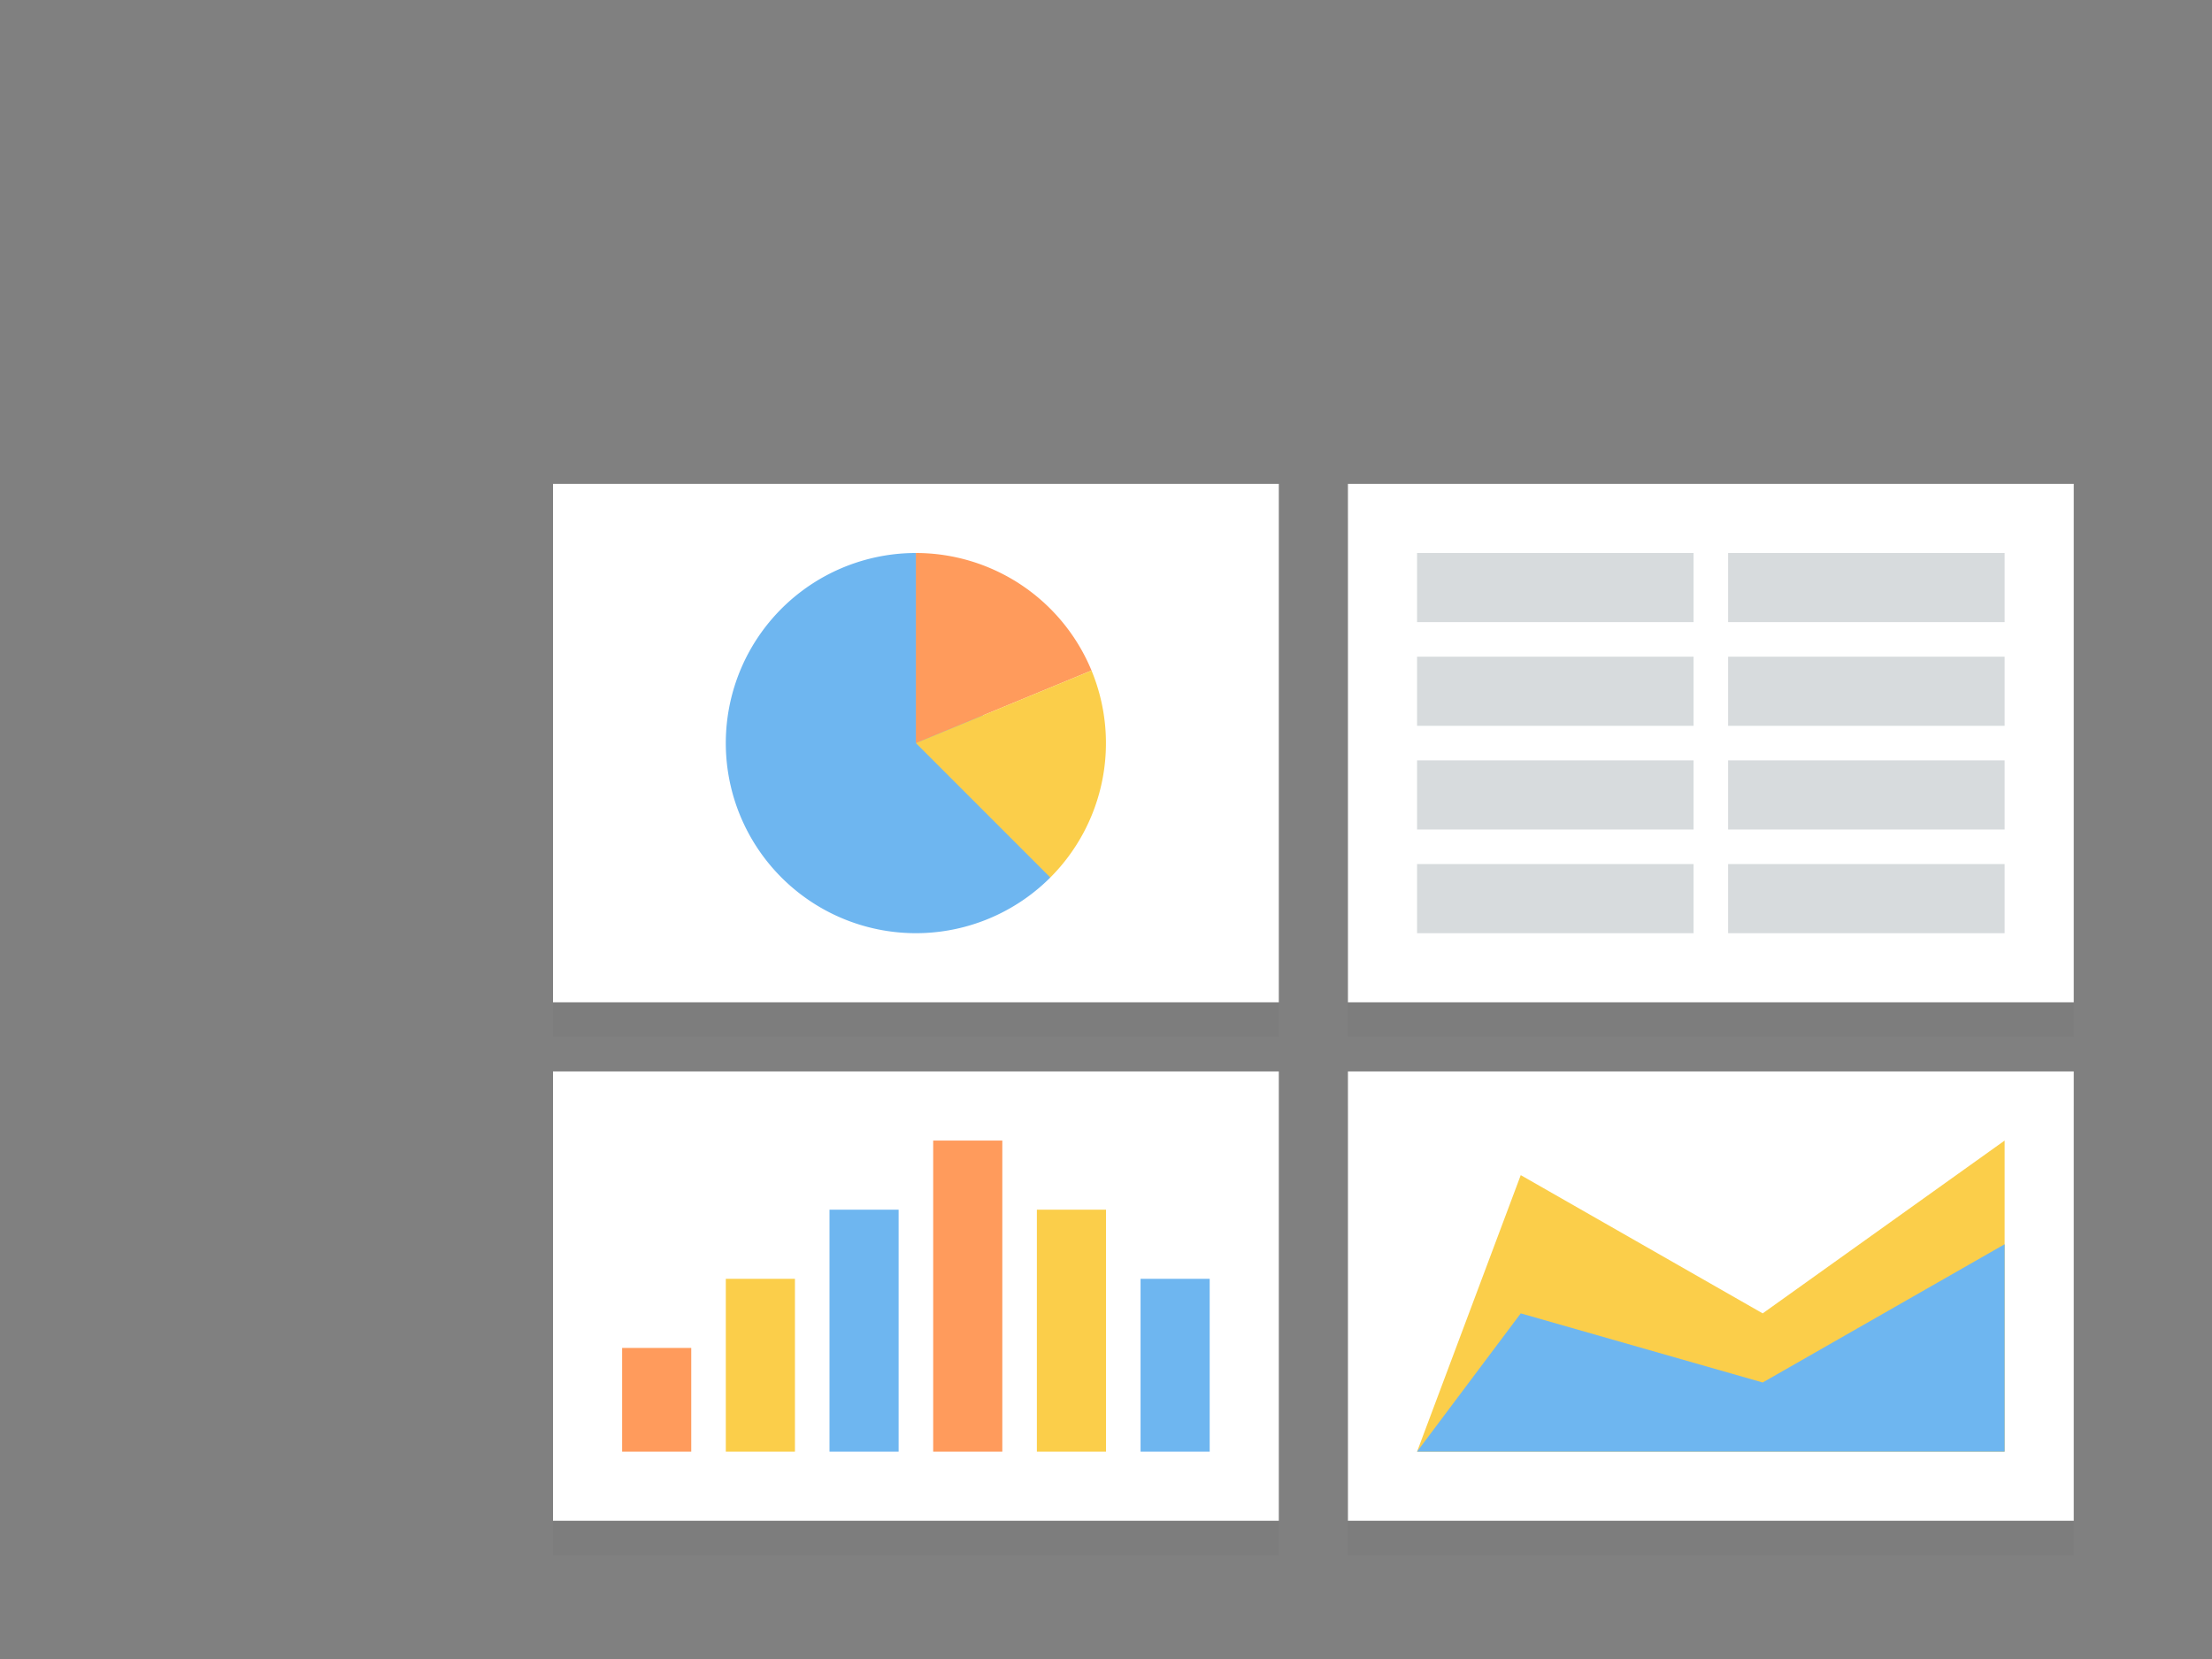 <svg viewBox="0 0 64 48" xmlns="http://www.w3.org/2000/svg"><rect x="0" y="0" width="64" height="48" fill="#808080" stroke="none"/><path d="M39 32h21v13H39zm-23 0h21v13H16zm23-17h21v15H39zm-23 0h21v15H16z" opacity=".02"/><path d="M39 14h21v15H39zm-23 0h21v15H16zm0 17h21v13H16zm23 0h21v13H39z" fill="#fff"/><path d="M30 35h2v7h-2z" fill="#fbce4a"/><path d="M27 33h2v9h-2zm-9 6h2v3h-2z" fill="#ff9b5c"/><path d="M21 37h2v5h-2z" fill="#fbce4a"/><path d="M33 37h2v5h-2zm-9-2h2v7h-2z" fill="#6eb6f0"/><path d="M41 42h17v-9l-7 5-7-4z" fill="#fbce4a"/><path d="M41 42h17v-6l-7 4-7-2z" fill="#6eb6f0"/><path d="M41 16h8v2h-8zm9 0h8v2h-8zm-9 3h8v2h-8zm9 0h8v2h-8zm-9 3h8v2h-8zm9 0h8v2h-8zm-9 3h8v2h-8zm9 0h8v2h-8z" fill="#d7dbdd"/><path d="M26.5 16a5.5 5.5 0 1 0 3.889 9.389z" fill="#6eb6f0"/><path d="M31.581 19.4A5.5 5.5 0 0 0 26.5 16v5.5z" fill="#ff9b5c"/><path d="M31.581 19.4L26.5 21.5l3.889 3.889a5.5 5.5 0 0 0 1.192-5.989z" fill="#fbce4a"/></svg>